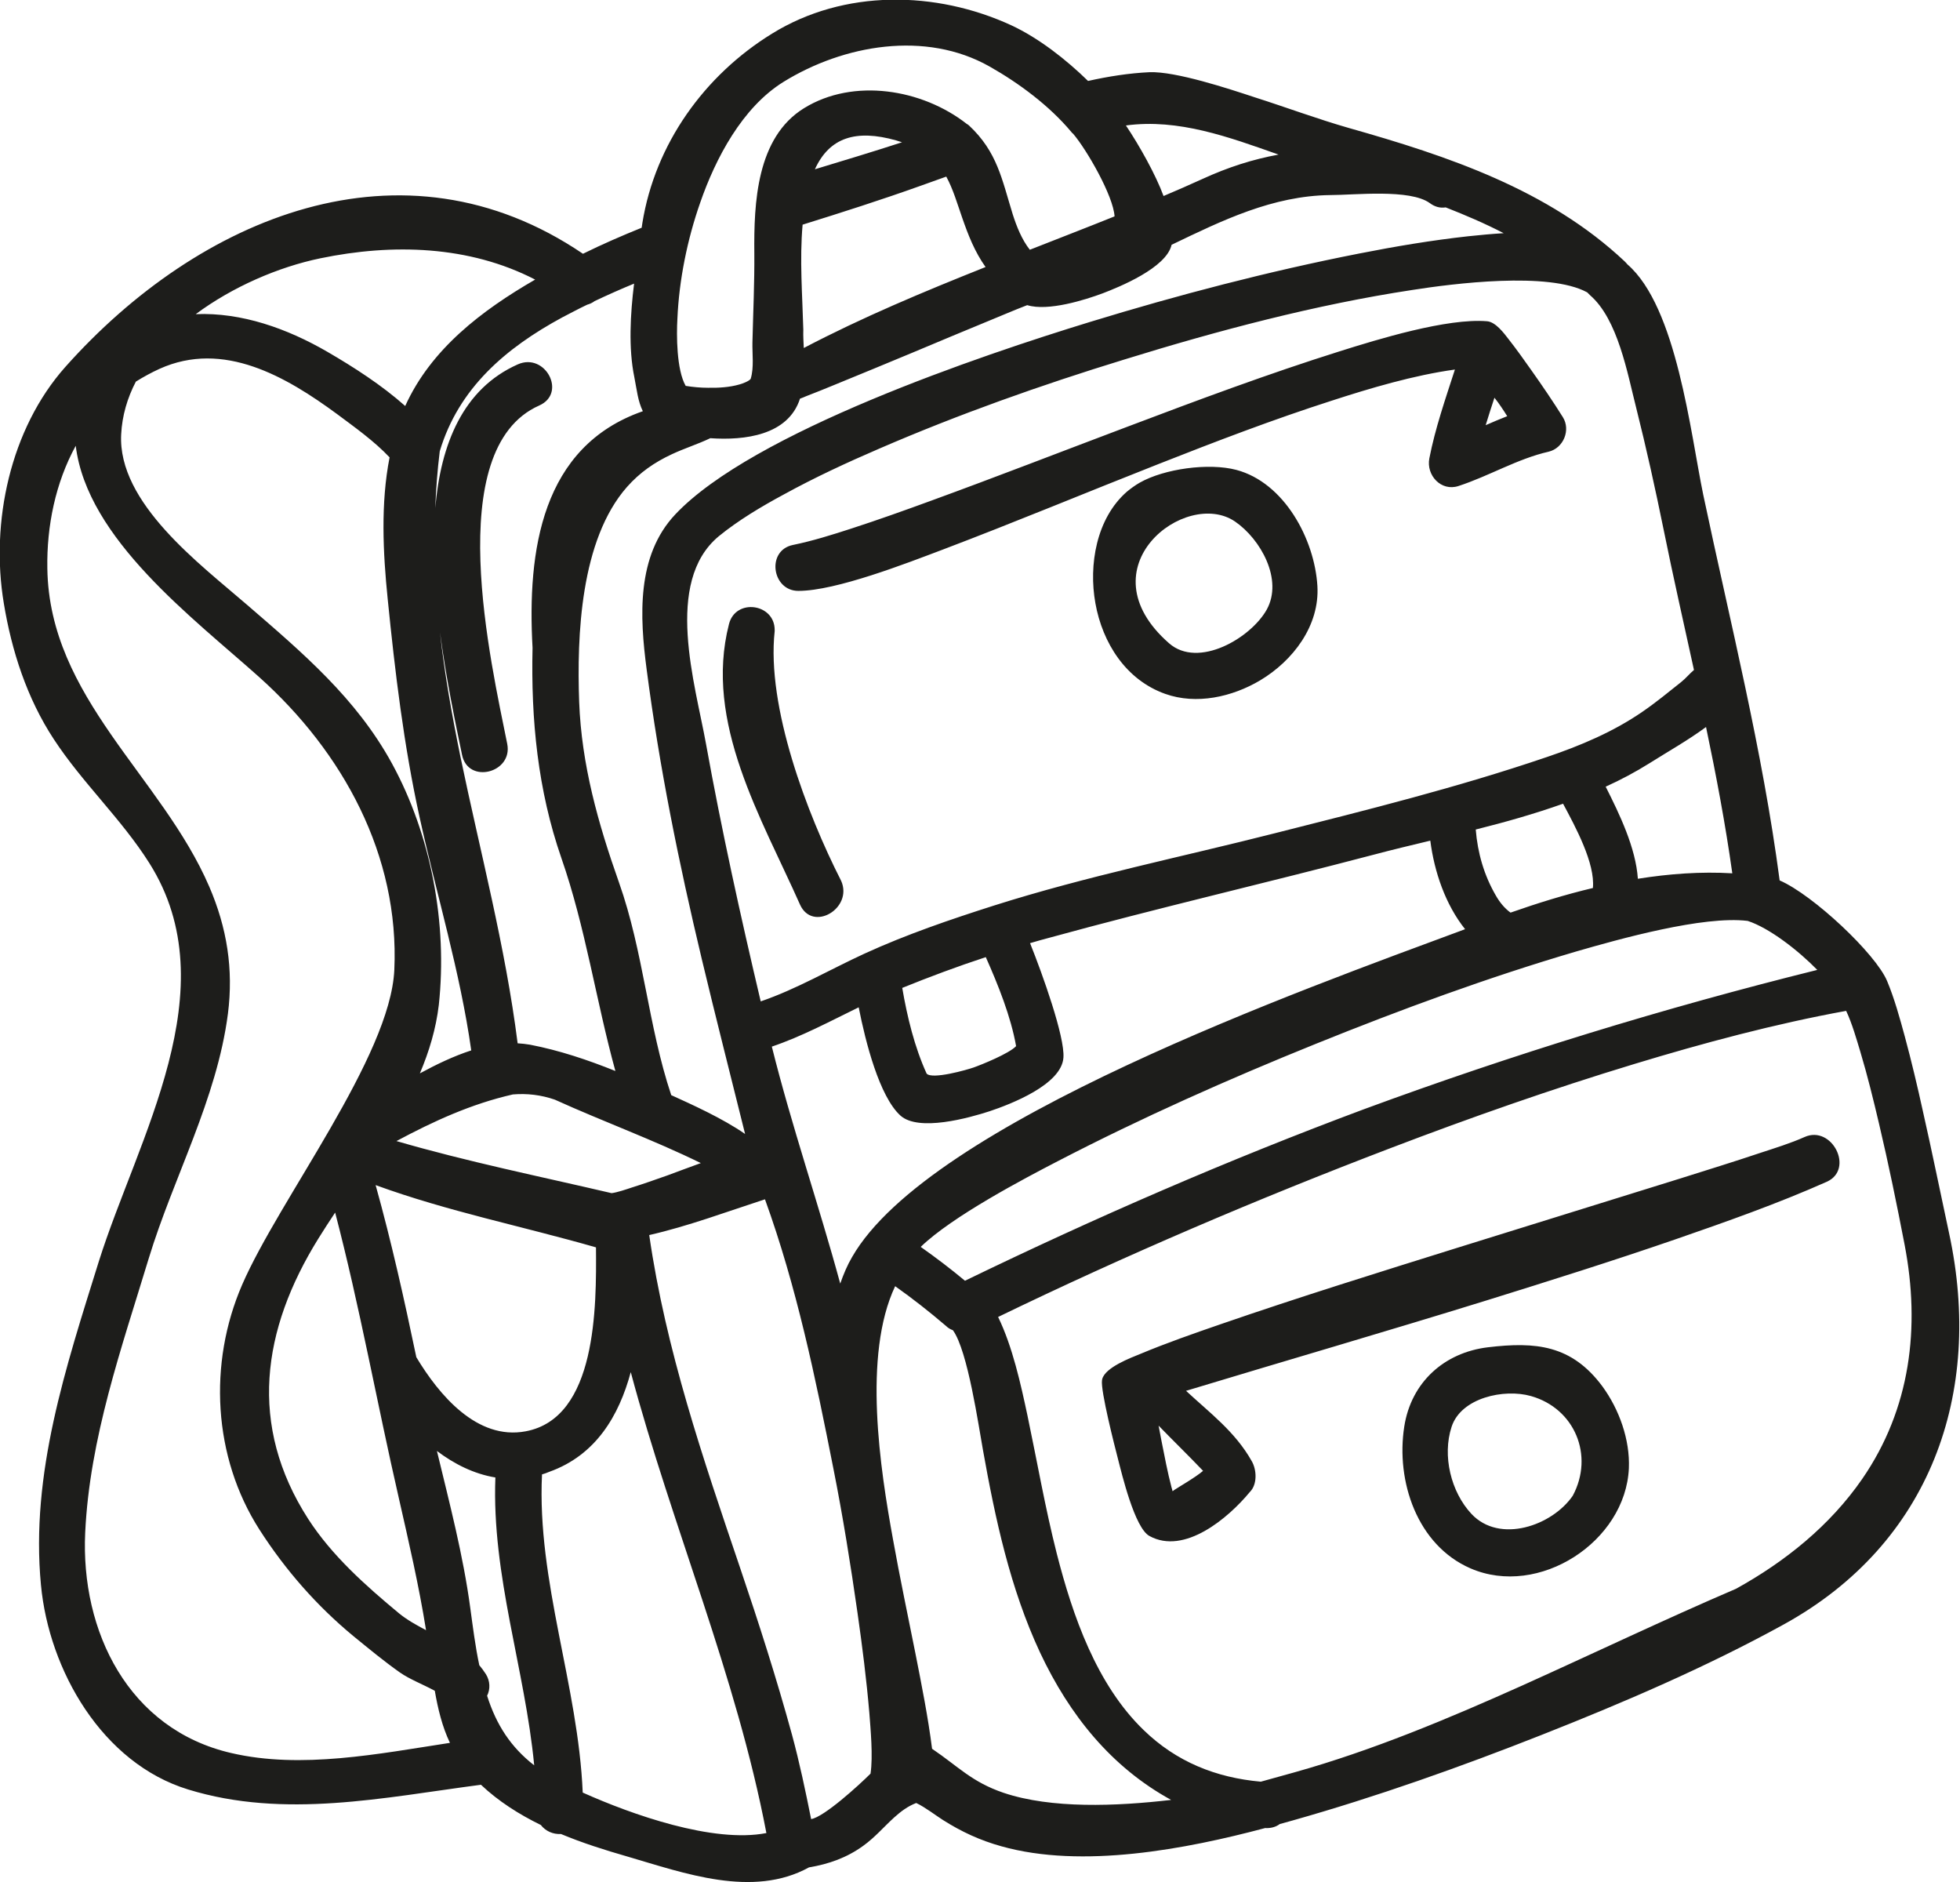 <?xml version="1.0" encoding="utf-8"?>
<!-- Generator: Adobe Illustrator 28.0.0, SVG Export Plug-In . SVG Version: 6.00 Build 0)  -->
<svg version="1.1" id="Mode_Isolation" xmlns="http://www.w3.org/2000/svg" xmlns:xlink="http://www.w3.org/1999/xlink" x="0px"
	 y="0px" viewBox="0 0 82.81 79.5" style="enable-background:new 0 0 82.81 79.5;" xml:space="preserve">
<style type="text/css">
	.st0{fill-rule:evenodd;clip-rule:evenodd;fill:#1D1D1B;}
</style>
<path class="st0" d="M38.71,76.16c-0.36,0.14-0.64,0.35-0.93,0.61c-0.45,0.41-0.81,0.84-1.31,1.2c-0.69,0.5-1.45,0.77-2.29,0.91
	c-2.38,1.31-5.28,0.24-7.68-0.46c-0.94-0.27-1.89-0.57-2.8-0.95c-0.33,0.02-0.65-0.12-0.85-0.38c-0.92-0.45-1.79-1-2.53-1.7
	c-4.11,0.54-8.3,1.45-12.37,0.2c-3.63-1.11-5.88-5.03-6.22-8.64c-0.45-4.71,1.06-9.22,2.44-13.65c1.64-5.22,5.5-11.52,2.14-16.84
	c-1.18-1.87-2.83-3.39-4.04-5.24c-1.13-1.72-1.78-3.73-2.11-5.74c-0.57-3.42,0.27-7.36,2.6-9.98c5.63-6.32,14.23-9.96,21.87-4.78
	c0.81-0.4,1.64-0.76,2.48-1.1l0.03-0.2c0.54-3.34,2.62-6.24,5.48-8c3.04-1.88,6.92-1.82,10.11-0.35c1.16,0.54,2.32,1.45,3.24,2.35
	c0.85-0.19,1.73-0.33,2.6-0.37c1.11-0.04,3.35,0.7,4.44,1.06c1.32,0.42,2.66,0.92,3.99,1.3c4.17,1.18,8.42,2.6,11.64,5.63
	c0.04,0.04,0.08,0.08,0.12,0.13c2.08,1.8,2.66,7.11,3.2,9.72c1.15,5.45,2.5,10.77,3.23,16.3c1.41,0.61,4.06,3.1,4.54,4.25
	c0.31,0.74,0.54,1.58,0.75,2.35c0.28,1.04,0.53,2.09,0.76,3.14c0.39,1.72,0.74,3.45,1.11,5.17c1.46,6.76-0.79,13.11-6.99,16.52
	c-3.25,1.79-6.79,3.31-10.24,4.67c-3.42,1.35-6.97,2.61-10.51,3.61c-0.18,0.05-0.36,0.1-0.54,0.15c-0.17,0.13-0.39,0.18-0.6,0.17
	l-0.02,0c-3.34,0.89-7.73,1.73-11.14,0.77c-0.9-0.25-1.68-0.61-2.47-1.11C39.54,76.69,39.09,76.34,38.71,76.16L38.71,76.16z
	 M39.38,73.87c1.11,0.75,1.67,1.4,3.02,1.86c2.02,0.68,4.76,0.57,7.08,0.3c-2.52-1.38-4.29-3.57-5.54-6.23
	c-1.26-2.7-1.89-5.64-2.41-8.55c-0.18-0.98-0.64-4.2-1.27-5.06c-0.11-0.04-0.21-0.1-0.29-0.18c-0.69-0.59-1.4-1.15-2.15-1.68
	c-1.38,2.92-0.63,7.73-0.09,10.7c0.29,1.62,0.63,3.22,0.95,4.83C38.94,71.18,39.21,72.53,39.38,73.87L39.38,73.87z M33.96,14.7
	c2.48-1.3,5.07-2.38,7.68-3.42c-0.46-0.65-0.73-1.34-0.99-2.09c-0.2-0.57-0.38-1.2-0.67-1.73c-0.37,0.13-0.73,0.26-1.09,0.39
	c-1.65,0.59-3.31,1.12-4.98,1.64c-0.13,1.48-0.01,2.96,0.03,4.44C33.93,14.19,33.95,14.45,33.96,14.7L33.96,14.7z M28.97,16.3
	c0.31,0.05,0.63,0.08,0.94,0.08c0.43,0.01,0.92-0.02,1.33-0.14c0.09-0.02,0.45-0.15,0.48-0.25c0.14-0.47,0.06-1.04,0.07-1.52
	c0.03-1.26,0.09-2.52,0.08-3.78c-0.02-2.11,0.09-4.88,2.1-6.12c2.09-1.29,4.99-0.81,6.87,0.66c0.03,0.02,0.07,0.04,0.1,0.07
	c1.2,1.12,1.39,2.28,1.85,3.76c0.16,0.5,0.38,1.06,0.72,1.49c1.19-0.47,2.39-0.93,3.58-1.41c-0.05-0.86-1.17-2.81-1.75-3.49
	c-0.03-0.02-0.06-0.05-0.08-0.08c-0.92-1.1-2.21-2.06-3.45-2.76c-2.7-1.53-6.17-0.92-8.71,0.65c-1.74,1.08-2.87,3.23-3.52,5.11
	c-0.54,1.54-0.89,3.26-0.96,4.89C28.58,14.14,28.58,15.62,28.97,16.3L28.97,16.3z M54.02,6.53C51.92,5.79,49.79,5,47.57,5.3
	c0.57,0.85,1.26,2.08,1.59,2.98c0.55-0.23,1.09-0.47,1.62-0.71C51.89,7.06,52.93,6.73,54.02,6.53L54.02,6.53z M49.5,10.34
	c-0.22,0.98-2.23,1.79-2.91,2.05c-0.75,0.28-2.31,0.77-3.19,0.5c-0.55,0.21-1.1,0.45-1.64,0.67c-1.04,0.43-2.08,0.86-3.12,1.3
	c-1.15,0.48-2.29,0.95-3.44,1.42c-0.38,0.16-0.77,0.31-1.15,0.46c-0.07,0.03-0.16,0.07-0.25,0.1c-0.5,1.55-2.34,1.77-3.79,1.67
	c-0.52,0.25-1.1,0.43-1.63,0.68c-0.73,0.34-1.35,0.77-1.89,1.38c-1.97,2.24-2.12,6.28-2.02,9.08c0.1,2.66,0.8,5.13,1.68,7.62
	c1.04,2.93,1.23,6.06,2.21,8.99c0.86,0.39,2.17,0.98,3.12,1.64c-0.61-2.46-1.24-4.92-1.83-7.39c-0.97-4.06-1.79-8.1-2.33-12.24
	c-0.29-2.21-0.44-4.79,1.21-6.54C31.8,18.26,41.48,15,46.05,13.6c3.72-1.14,7.55-2.14,11.37-2.89c1.52-0.3,3.07-0.56,4.61-0.73
	c0.48-0.05,0.99-0.1,1.5-0.13c-0.79-0.41-1.61-0.76-2.45-1.09c-0.24,0.04-0.47-0.03-0.67-0.18c-0.84-0.61-3.18-0.34-4.21-0.34
	C53.77,8.27,51.64,9.31,49.5,10.34L49.5,10.34z M18.59,26.71c0.19,1.74,0.5,3.47,0.86,5.24c0.84,4.05,1.9,8.01,2.42,12.12
	c0.18,0.01,0.35,0.03,0.53,0.06c1.24,0.24,2.43,0.64,3.6,1.11c-0.82-2.98-1.26-6.06-2.28-8.99c-1-2.88-1.29-5.85-1.22-8.89
	c-0.23-4.1,0.38-8.5,4.66-9.99c-0.21-0.43-0.25-0.88-0.36-1.44c-0.25-1.21-0.17-2.66-0.01-3.95c-0.56,0.23-1.12,0.48-1.67,0.74
	c-0.09,0.07-0.2,0.12-0.31,0.15c-0.36,0.17-0.71,0.36-1.06,0.54c-2.38,1.29-4.37,2.98-5.17,5.65c-0.1,0.81-0.16,1.61-0.19,2.4
	c0.23-2.7,1.17-5.04,3.49-6.07c1.16-0.51,2.08,1.22,0.9,1.74c-4.15,1.84-2.02,10.93-1.35,14.29c0.25,1.23-1.66,1.72-1.91,0.46
	C19.24,30.53,18.85,28.68,18.59,26.71L18.59,26.71z M38.11,6.01c-0.08-0.03-0.17-0.05-0.25-0.08c-1.7-0.48-2.82-0.12-3.43,1.22
	C35.65,6.78,36.88,6.41,38.11,6.01L38.11,6.01z M22.61,11.81c-2.79-1.44-6.02-1.53-9.07-0.9c-1.79,0.37-3.72,1.21-5.27,2.36
	c1.94-0.08,3.87,0.61,5.56,1.59c1.12,0.65,2.3,1.41,3.29,2.29C18.21,14.74,20.36,13.11,22.61,11.81L22.61,11.81z M17.74,45.34
	c0.7-0.38,1.43-0.73,2.17-0.97c-0.47-3.33-1.46-6.56-2.18-9.84c-0.67-3.04-1.04-6.14-1.35-9.23c-0.2-1.96-0.3-4.04,0.08-5.98
	c-0.65-0.69-1.47-1.27-2.22-1.83c-2.15-1.58-4.8-3.13-7.5-1.91c-0.35,0.16-0.68,0.34-1,0.54c-0.36,0.69-0.58,1.44-0.62,2.22
	c-0.16,2.91,3.36,5.51,5.32,7.21c2.34,2.02,4.61,3.94,6.12,6.7c1.66,3.04,2.35,6.77,1.98,10.2C18.42,43.46,18.13,44.42,17.74,45.34
	L17.74,45.34z M25.84,50.4c0.24-0.03,0.62-0.16,0.83-0.23c0.51-0.16,1.02-0.34,1.53-0.52c0.44-0.16,0.93-0.35,1.41-0.52
	c-2.02-0.99-4.12-1.75-6.17-2.68c-0.58-0.2-1.17-0.27-1.77-0.22c-1.76,0.4-3.35,1.13-4.92,1.97C19.74,49.07,22.8,49.69,25.84,50.4
	L25.84,50.4z M14.16,51.22c-0.24,0.36-0.48,0.73-0.71,1.1c-2.39,3.85-2.97,7.89-0.43,11.84c1,1.55,2.43,2.82,3.84,3.99
	c0.33,0.27,0.74,0.5,1.14,0.71c-0.3-1.88-0.73-3.73-1.15-5.58C15.93,59.28,15.2,55.19,14.16,51.22L14.16,51.22z M22.57,74.57
	c-0.39-4.08-1.8-8.01-1.64-12.16c-0.91-0.15-1.74-0.57-2.47-1.12c0.53,2.2,1.11,4.4,1.41,6.64c0.11,0.8,0.21,1.61,0.38,2.41
	c0.1,0.12,0.19,0.24,0.28,0.38c0.18,0.29,0.19,0.63,0.05,0.91C20.97,72.86,21.58,73.8,22.57,74.57L22.57,74.57z M19.01,73.62
	c-0.33-0.69-0.51-1.45-0.64-2.2c-0.48-0.26-1.07-0.49-1.47-0.77c-0.68-0.48-1.32-1.01-1.97-1.54c-1.55-1.28-2.88-2.8-3.97-4.5
	c-1.96-3.06-2.17-7.02-0.73-10.34c1.56-3.6,6.26-9.63,6.43-13.3c0.22-4.84-2.17-9.2-5.71-12.37c-2.78-2.49-7.27-5.83-7.75-9.77
	C2.34,20.4,1.97,22.23,2,24.01c0.08,5.47,4.83,8.78,6.84,13.44c0.75,1.74,1.03,3.49,0.79,5.37c-0.47,3.62-2.3,6.9-3.35,10.35
	c-1.15,3.79-2.49,7.57-2.68,11.56c-0.2,4.18,1.83,8.32,6.17,9.32C12.73,74.74,16.01,74.08,19.01,73.62L19.01,73.62z M76.78,40.97
	c-0.8-0.82-2.02-1.77-2.94-2.07c-1.88-0.23-5.44,0.77-7.24,1.29c-3.71,1.09-7.41,2.45-11,3.9c-3.69,1.49-7.38,3.13-10.91,4.96
	c-1.41,0.73-4.46,2.33-5.79,3.62c0.64,0.45,1.27,0.93,1.87,1.43c5.51-2.67,11.13-5.11,16.87-7.25
	C63.91,44.54,70.29,42.58,76.78,40.97L76.78,40.97z M35.5,54.22c0.14-0.4,0.3-0.78,0.5-1.12c3.25-5.67,19.06-11.31,25.9-13.85
	c-0.83-1.04-1.3-2.42-1.47-3.74c-0.79,0.19-1.59,0.38-2.38,0.59c-4.56,1.2-9.16,2.26-13.71,3.51c-0.27,0.07-0.55,0.15-0.82,0.23
	c0.53,1.32,1.47,3.95,1.41,4.83c-0.07,1.14-2.22,1.97-3.12,2.27c-0.86,0.28-3,0.88-3.77,0.18c-0.88-0.8-1.47-3.09-1.76-4.57
	c-1.21,0.59-2.4,1.23-3.67,1.66C33.45,47.58,34.59,50.87,35.5,54.22L35.5,54.22z M69.2,37.12c1.32-0.21,2.66-0.31,3.99-0.23
	c-0.29-2.07-0.68-4.13-1.11-6.18c-0.76,0.56-1.58,1.02-2.39,1.53c-0.59,0.37-1.21,0.7-1.85,0.99C68.43,34.4,69.11,35.81,69.2,37.12
	L69.2,37.12z M63.82,38.55c1.14-0.4,2.3-0.76,3.48-1.04c0.1-1.04-0.73-2.57-1.26-3.56c-1.21,0.43-2.45,0.78-3.69,1.09
	c0.08,0.99,0.35,1.93,0.85,2.79C63.36,38.11,63.56,38.36,63.82,38.55L63.82,38.55z M73.35,67.11c2.08-1.15,3.97-2.67,5.33-4.64
	c2.04-2.96,2.46-6.4,1.79-9.89c-0.33-1.71-0.68-3.42-1.08-5.11c-0.24-1.02-0.49-2.04-0.79-3.04c-0.16-0.53-0.35-1.2-0.6-1.73
	c-3.02,0.55-6.04,1.36-8.97,2.25c-3.46,1.05-6.88,2.25-10.26,3.54c-5.61,2.14-11.19,4.52-16.6,7.14c0.61,1.25,0.96,2.85,1.24,4.16
	c0.41,1.95,0.75,3.91,1.24,5.84c0.67,2.62,1.68,5.53,3.67,7.45c1.38,1.34,3.05,2.01,4.95,2.18c0.48-0.13,0.96-0.27,1.44-0.4
	c3.28-0.92,6.5-2.27,9.6-3.66C67.33,69.84,70.32,68.41,73.35,67.11L73.35,67.11z M50.11,58.75c4.23-1.28,8.47-2.51,12.7-3.82
	c2.67-0.83,5.34-1.67,7.98-2.58c2.14-0.74,4.32-1.51,6.39-2.43c1.18-0.53,0.22-2.41-0.94-1.89c-0.58,0.26-1.26,0.47-1.87,0.67
	c-1.13,0.38-2.27,0.73-3.41,1.09c-3.11,0.97-6.22,1.93-9.33,2.9c-3.36,1.05-6.74,2.1-10.07,3.25c-1.13,0.39-2.28,0.79-3.38,1.25
	c-0.42,0.17-1.48,0.57-1.61,1.06c0,0.02-0.01,0.03-0.01,0.05c-0.07,0.43,0.54,2.81,0.67,3.31c0.17,0.66,0.71,2.93,1.33,3.27
	c1.48,0.82,3.34-0.76,4.24-1.85c0.33-0.32,0.3-0.95,0.08-1.32C52.18,60.47,51.11,59.68,50.11,58.75L50.11,58.75z M62.87,56.91
	c-1.85,0.22-3.25,1.48-3.54,3.35c-0.36,2.3,0.54,5.01,2.8,5.99c2.88,1.25,6.55-1.12,6.69-4.23c0.05-1.21-0.41-2.49-1.12-3.46
	C66.4,56.81,64.88,56.67,62.87,56.91L62.87,56.91z M48.95,60.22c0.04,0.21,0.08,0.42,0.12,0.63c0.13,0.65,0.26,1.35,0.43,1.99
	c0.01,0.03,0.03,0.09,0.04,0.15c0.03-0.02,0.05-0.03,0.07-0.05c0.16-0.11,0.91-0.54,1.22-0.81C50.21,61.48,49.57,60.86,48.95,60.22
	L48.95,60.22z M66.45,63.18c0.91-1.7,0.08-3.69-1.77-4.21c-1.13-0.32-2.95,0.07-3.35,1.3c-0.4,1.22-0.03,2.75,0.84,3.68
	C63.36,65.22,65.58,64.45,66.45,63.18L66.45,63.18z M38.12,41.73c0.21,1.23,0.52,2.5,1.03,3.62c0.23,0.26,1.71-0.16,1.99-0.26
	c0.34-0.12,1.5-0.59,1.79-0.9c-0.22-1.25-0.76-2.59-1.28-3.76C40.46,40.82,39.28,41.26,38.12,41.73L38.12,41.73z M71.57,28.3
	c-0.43-1.97-0.88-3.94-1.28-5.92c-0.35-1.72-0.73-3.44-1.16-5.15c-0.37-1.45-0.77-3.74-1.95-4.76c-0.04-0.04-0.08-0.08-0.12-0.12
	c-1.63-0.89-5.68-0.37-7.4-0.1c-4.08,0.62-8.23,1.72-12.17,2.94C44,16.26,40.5,17.5,37.15,18.95c-1.37,0.59-2.73,1.22-4.04,1.94
	c-0.93,0.5-1.92,1.09-2.74,1.76c-2.34,1.94-0.99,6.27-0.54,8.78c0.66,3.65,1.46,7.27,2.31,10.87c1.52-0.52,2.93-1.35,4.39-2.02
	c1.77-0.81,3.62-1.44,5.47-2.03c3.91-1.24,7.92-2.05,11.89-3.06c3.84-0.97,7.7-1.93,11.46-3.21c1.42-0.48,2.82-1.07,4.05-1.92
	c0.57-0.39,1.1-0.83,1.63-1.25C71.23,28.65,71.38,28.46,71.57,28.3L71.57,28.3z M61.47,15.61c-0.4,1.24-0.83,2.47-1.08,3.75
	c-0.14,0.72,0.5,1.41,1.23,1.17c1.29-0.42,2.49-1.15,3.81-1.45c0.63-0.15,0.94-0.92,0.6-1.46c-0.42-0.67-0.87-1.33-1.33-1.98
	c-0.31-0.44-0.63-0.89-0.96-1.31c-0.2-0.26-0.55-0.73-0.91-0.76c-1.69-0.14-4.61,0.76-6.23,1.27c-3.02,0.95-6.02,2.07-8.98,3.19
	c-2.76,1.04-5.51,2.11-8.28,3.12c-1.12,0.41-2.24,0.81-3.38,1.18c-0.8,0.26-1.63,0.52-2.46,0.69c-1.13,0.23-0.89,1.94,0.23,1.94
	c1.59,0,4.58-1.17,6.09-1.74c3.06-1.16,6.08-2.42,9.13-3.62c2.41-0.95,4.84-1.88,7.3-2.67C57.88,16.4,59.73,15.85,61.47,15.61
	L61.47,15.61z M35.53,37.19c-1.43-2.81-3.15-7.33-2.8-10.53c0-0.02,0-0.03,0-0.05c0-1.12-1.65-1.35-1.93-0.25
	c-1.07,4.16,1.38,8.2,3,11.85c0.53,1.18,2.25,0.16,1.74-1C35.53,37.21,35.53,37.2,35.53,37.19L35.53,37.19z M48.15,20.39
	c-0.19,0.11-0.37,0.24-0.54,0.38c-1.29,1.13-1.62,3.09-1.33,4.71c0.3,1.68,1.29,3.24,2.95,3.83c1.32,0.47,2.83,0.13,4.01-0.57
	c1.39-0.83,2.52-2.31,2.42-3.99c-0.12-1.98-1.4-4.36-3.42-4.9C51.07,19.54,49.19,19.8,48.15,20.39L48.15,20.39z M63.14,16.8
	c-0.13,0.39-0.25,0.77-0.37,1.16c0.3-0.13,0.6-0.26,0.91-0.38C63.51,17.31,63.34,17.05,63.14,16.8L63.14,16.8z M52.18,22.03
	c-2.08-1.42-6.44,1.94-2.79,5.14c1.24,1.09,3.46-0.22,4.13-1.42C54.22,24.48,53.26,22.77,52.18,22.03L52.18,22.03z M22.9,62.28
	c-0.22,4.52,1.53,8.92,1.72,13.44c2.05,0.92,5.51,2.15,7.76,1.71c-1.27-6.66-3.98-12.93-5.73-19.47c-0.5,1.85-1.48,3.51-3.44,4.21
	C23.1,62.22,23,62.25,22.9,62.28L22.9,62.28z M17.59,57.33c0.95,1.58,2.56,3.52,4.62,3.13c3.01-0.56,2.99-5.27,2.97-7.77
	c-3.1-0.89-6.27-1.52-9.31-2.63C16.54,52.46,17.08,54.89,17.59,57.33L17.59,57.33z M36.73,72.36c-0.12-1.41-0.3-2.83-0.5-4.23
	c-0.29-2.03-0.62-4.09-1.02-6.1c-0.76-3.85-1.55-7.67-2.89-11.37c-1.6,0.52-3.26,1.14-4.89,1.51c0.7,4.85,2.27,9.43,3.84,14.06
	c0.79,2.33,1.54,4.67,2.19,7.04c0.32,1.18,0.57,2.37,0.81,3.57c0.54-0.08,2.03-1.44,2.51-1.92C36.89,74.19,36.78,73.02,36.73,72.36z
	"/>
</svg>
